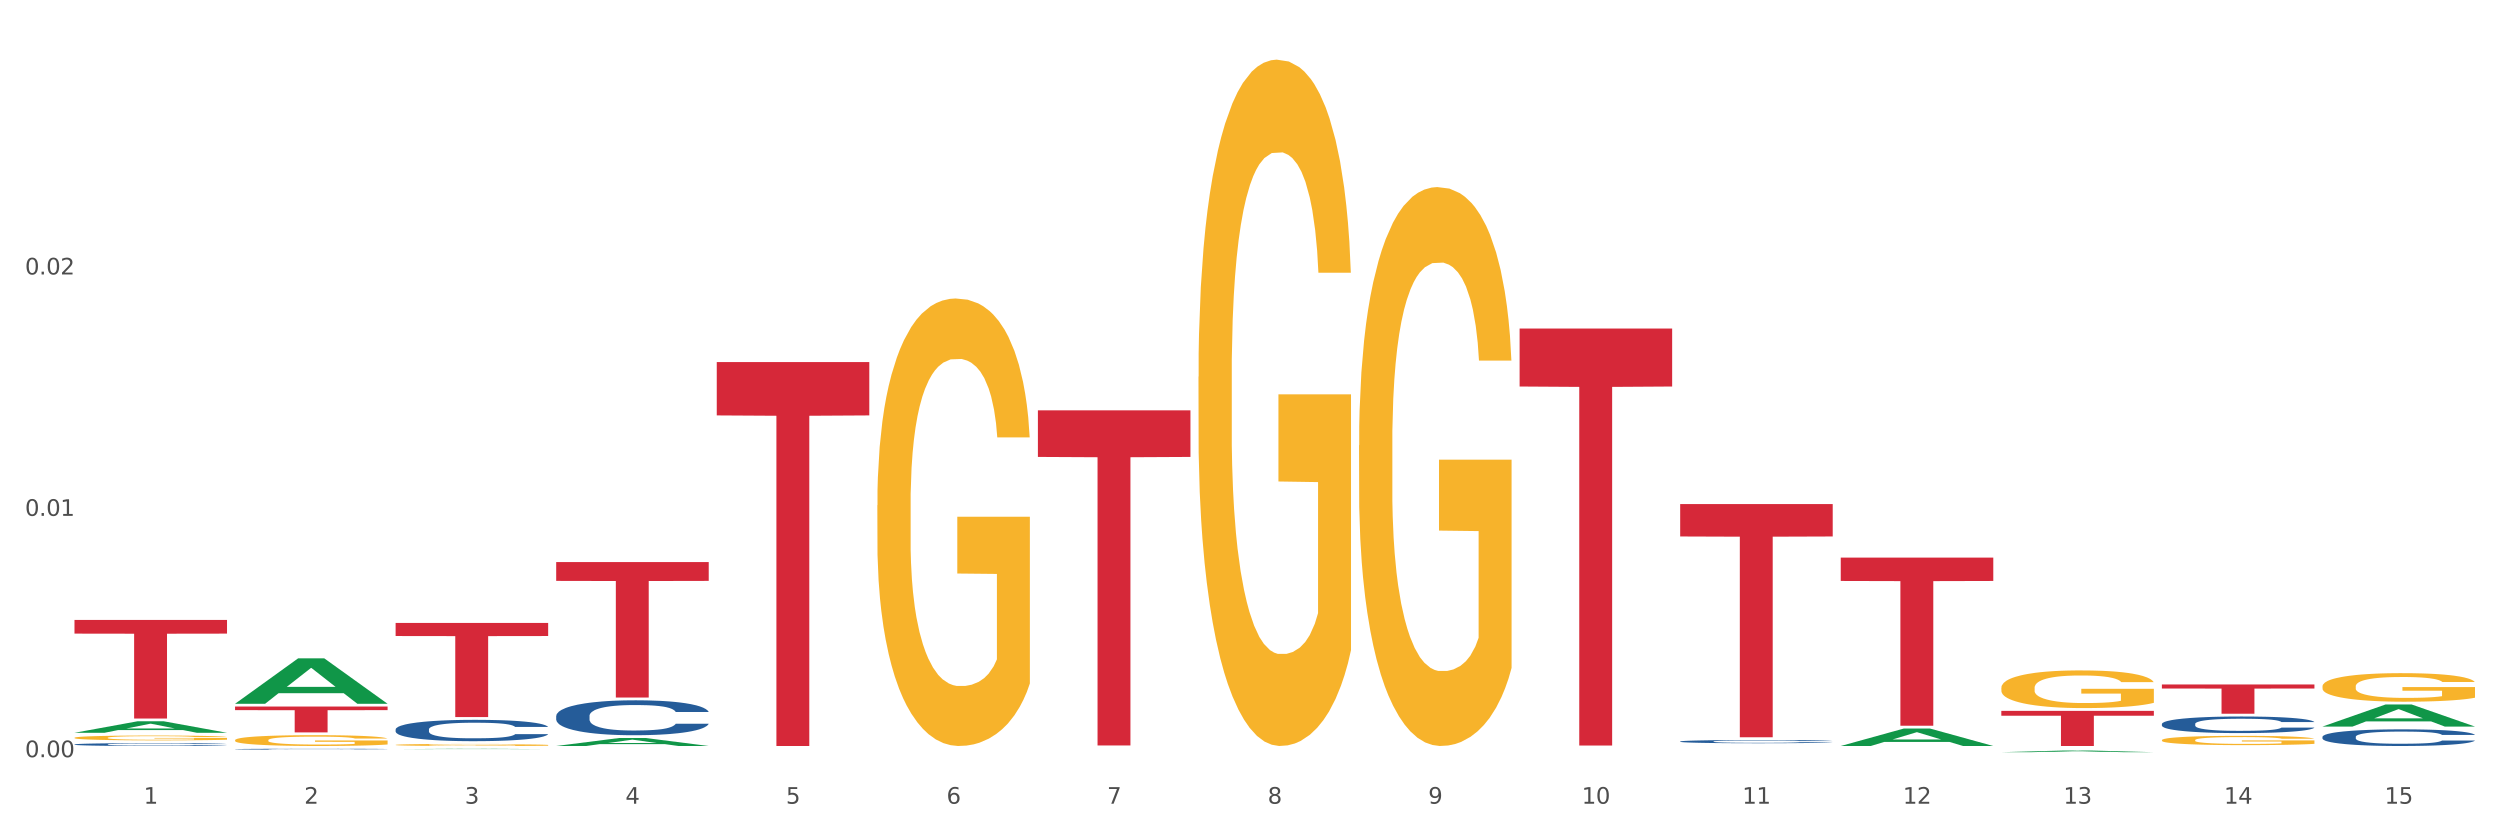 <?xml version="1.0" encoding="utf-8" standalone="no"?>
<!DOCTYPE svg PUBLIC "-//W3C//DTD SVG 1.1//EN"
  "http://www.w3.org/Graphics/SVG/1.1/DTD/svg11.dtd">
<svg xmlns:xlink="http://www.w3.org/1999/xlink" width="1080pt" height="360pt" viewBox="0 0 1080 360" xmlns="http://www.w3.org/2000/svg" version="1.1">
 <rect x="0" y="0" width="1080" height="360" fill="#333333" stroke="none"/>
 <defs>
  <style type="text/css">*{stroke-linejoin: round; stroke-linecap: butt}</style>
 </defs>
 <g id="figure_1">
  <g id="patch_1">
   <path d="M 0 360 
L 1080 360 
L 1080 0 
L 0 0 
z
" style="fill: #ffffff; stroke: #ffffff; stroke-linejoin: miter"/>
  </g>
  <g id="axes_1">
   <g id="matplotlib.axis_1">
    <g id="xtick_1">
     <g id="text_1">
      <!-- 1 -->
      <g style="fill: #4d4d4d" transform="translate(62.07 347.204) scale(0.096 -0.096)">
       <defs>
        <path id="DejaVuSans-31" d="M 794 531 
L 1825 531 
L 1825 4091 
L 703 3866 
L 703 4441 
L 1819 4666 
L 2450 4666 
L 2450 531 
L 3481 531 
L 3481 0 
L 794 0 
L 794 531 
z
" transform="scale(0.016)"/>
       </defs>
       <use xlink:href="#DejaVuSans-31"/>
      </g>
     </g>
    </g>
    <g id="xtick_2">
     <g id="text_2">
      <!-- 2 -->
      <g style="fill: #4d4d4d" transform="translate(131.436 347.204) scale(0.096 -0.096)">
       <defs>
        <path id="DejaVuSans-32" d="M 1228 531 
L 3431 531 
L 3431 0 
L 469 0 
L 469 531 
Q 828 903 1448 1529 
Q 2069 2156 2228 2338 
Q 2531 2678 2651 2914 
Q 2772 3150 2772 3378 
Q 2772 3750 2511 3984 
Q 2250 4219 1831 4219 
Q 1534 4219 1204 4116 
Q 875 4013 500 3803 
L 500 4441 
Q 881 4594 1212 4672 
Q 1544 4750 1819 4750 
Q 2544 4750 2975 4387 
Q 3406 4025 3406 3419 
Q 3406 3131 3298 2873 
Q 3191 2616 2906 2266 
Q 2828 2175 2409 1742 
Q 1991 1309 1228 531 
z
" transform="scale(0.016)"/>
       </defs>
       <use xlink:href="#DejaVuSans-32"/>
      </g>
     </g>
    </g>
    <g id="xtick_3">
     <g id="text_3">
      <!-- 3 -->
      <g style="fill: #4d4d4d" transform="translate(200.802 347.204) scale(0.096 -0.096)">
       <defs>
        <path id="DejaVuSans-33" d="M 2597 2516 
Q 3050 2419 3304 2112 
Q 3559 1806 3559 1356 
Q 3559 666 3084 287 
Q 2609 -91 1734 -91 
Q 1441 -91 1130 -33 
Q 819 25 488 141 
L 488 750 
Q 750 597 1062 519 
Q 1375 441 1716 441 
Q 2309 441 2620 675 
Q 2931 909 2931 1356 
Q 2931 1769 2642 2001 
Q 2353 2234 1838 2234 
L 1294 2234 
L 1294 2753 
L 1863 2753 
Q 2328 2753 2575 2939 
Q 2822 3125 2822 3475 
Q 2822 3834 2567 4026 
Q 2313 4219 1838 4219 
Q 1578 4219 1281 4162 
Q 984 4106 628 3988 
L 628 4550 
Q 988 4650 1302 4700 
Q 1616 4750 1894 4750 
Q 2613 4750 3031 4423 
Q 3450 4097 3450 3541 
Q 3450 3153 3228 2886 
Q 3006 2619 2597 2516 
z
" transform="scale(0.016)"/>
       </defs>
       <use xlink:href="#DejaVuSans-33"/>
      </g>
     </g>
    </g>
    <g id="xtick_4">
     <g id="text_4">
      <!-- 4 -->
      <g style="fill: #4d4d4d" transform="translate(270.169 347.204) scale(0.096 -0.096)">
       <defs>
        <path id="DejaVuSans-34" d="M 2419 4116 
L 825 1625 
L 2419 1625 
L 2419 4116 
z
M 2253 4666 
L 3047 4666 
L 3047 1625 
L 3713 1625 
L 3713 1100 
L 3047 1100 
L 3047 0 
L 2419 0 
L 2419 1100 
L 313 1100 
L 313 1709 
L 2253 4666 
z
" transform="scale(0.016)"/>
       </defs>
       <use xlink:href="#DejaVuSans-34"/>
      </g>
     </g>
    </g>
    <g id="xtick_5">
     <g id="text_5">
      <!-- 5 -->
      <g style="fill: #4d4d4d" transform="translate(339.535 347.204) scale(0.096 -0.096)">
       <defs>
        <path id="DejaVuSans-35" d="M 691 4666 
L 3169 4666 
L 3169 4134 
L 1269 4134 
L 1269 2991 
Q 1406 3038 1543 3061 
Q 1681 3084 1819 3084 
Q 2600 3084 3056 2656 
Q 3513 2228 3513 1497 
Q 3513 744 3044 326 
Q 2575 -91 1722 -91 
Q 1428 -91 1123 -41 
Q 819 9 494 109 
L 494 744 
Q 775 591 1075 516 
Q 1375 441 1709 441 
Q 2250 441 2565 725 
Q 2881 1009 2881 1497 
Q 2881 1984 2565 2268 
Q 2250 2553 1709 2553 
Q 1456 2553 1204 2497 
Q 953 2441 691 2322 
L 691 4666 
z
" transform="scale(0.016)"/>
       </defs>
       <use xlink:href="#DejaVuSans-35"/>
      </g>
     </g>
    </g>
    <g id="xtick_6">
     <g id="text_6">
      <!-- 6 -->
      <g style="fill: #4d4d4d" transform="translate(408.901 347.204) scale(0.096 -0.096)">
       <defs>
        <path id="DejaVuSans-36" d="M 2113 2584 
Q 1688 2584 1439 2293 
Q 1191 2003 1191 1497 
Q 1191 994 1439 701 
Q 1688 409 2113 409 
Q 2538 409 2786 701 
Q 3034 994 3034 1497 
Q 3034 2003 2786 2293 
Q 2538 2584 2113 2584 
z
M 3366 4563 
L 3366 3988 
Q 3128 4100 2886 4159 
Q 2644 4219 2406 4219 
Q 1781 4219 1451 3797 
Q 1122 3375 1075 2522 
Q 1259 2794 1537 2939 
Q 1816 3084 2150 3084 
Q 2853 3084 3261 2657 
Q 3669 2231 3669 1497 
Q 3669 778 3244 343 
Q 2819 -91 2113 -91 
Q 1303 -91 875 529 
Q 447 1150 447 2328 
Q 447 3434 972 4092 
Q 1497 4750 2381 4750 
Q 2619 4750 2861 4703 
Q 3103 4656 3366 4563 
z
" transform="scale(0.016)"/>
       </defs>
       <use xlink:href="#DejaVuSans-36"/>
      </g>
     </g>
    </g>
    <g id="xtick_7">
     <g id="text_7">
      <!-- 7 -->
      <g style="fill: #4d4d4d" transform="translate(478.267 347.204) scale(0.096 -0.096)">
       <defs>
        <path id="DejaVuSans-37" d="M 525 4666 
L 3525 4666 
L 3525 4397 
L 1831 0 
L 1172 0 
L 2766 4134 
L 525 4134 
L 525 4666 
z
" transform="scale(0.016)"/>
       </defs>
       <use xlink:href="#DejaVuSans-37"/>
      </g>
     </g>
    </g>
    <g id="xtick_8">
     <g id="text_8">
      <!-- 8 -->
      <g style="fill: #4d4d4d" transform="translate(547.634 347.204) scale(0.096 -0.096)">
       <defs>
        <path id="DejaVuSans-38" d="M 2034 2216 
Q 1584 2216 1326 1975 
Q 1069 1734 1069 1313 
Q 1069 891 1326 650 
Q 1584 409 2034 409 
Q 2484 409 2743 651 
Q 3003 894 3003 1313 
Q 3003 1734 2745 1975 
Q 2488 2216 2034 2216 
z
M 1403 2484 
Q 997 2584 770 2862 
Q 544 3141 544 3541 
Q 544 4100 942 4425 
Q 1341 4750 2034 4750 
Q 2731 4750 3128 4425 
Q 3525 4100 3525 3541 
Q 3525 3141 3298 2862 
Q 3072 2584 2669 2484 
Q 3125 2378 3379 2068 
Q 3634 1759 3634 1313 
Q 3634 634 3220 271 
Q 2806 -91 2034 -91 
Q 1263 -91 848 271 
Q 434 634 434 1313 
Q 434 1759 690 2068 
Q 947 2378 1403 2484 
z
M 1172 3481 
Q 1172 3119 1398 2916 
Q 1625 2713 2034 2713 
Q 2441 2713 2670 2916 
Q 2900 3119 2900 3481 
Q 2900 3844 2670 4047 
Q 2441 4250 2034 4250 
Q 1625 4250 1398 4047 
Q 1172 3844 1172 3481 
z
" transform="scale(0.016)"/>
       </defs>
       <use xlink:href="#DejaVuSans-38"/>
      </g>
     </g>
    </g>
    <g id="xtick_9">
     <g id="text_9">
      <!-- 9 -->
      <g style="fill: #4d4d4d" transform="translate(617 347.204) scale(0.096 -0.096)">
       <defs>
        <path id="DejaVuSans-39" d="M 703 97 
L 703 672 
Q 941 559 1184 500 
Q 1428 441 1663 441 
Q 2288 441 2617 861 
Q 2947 1281 2994 2138 
Q 2813 1869 2534 1725 
Q 2256 1581 1919 1581 
Q 1219 1581 811 2004 
Q 403 2428 403 3163 
Q 403 3881 828 4315 
Q 1253 4750 1959 4750 
Q 2769 4750 3195 4129 
Q 3622 3509 3622 2328 
Q 3622 1225 3098 567 
Q 2575 -91 1691 -91 
Q 1453 -91 1209 -44 
Q 966 3 703 97 
z
M 1959 2075 
Q 2384 2075 2632 2365 
Q 2881 2656 2881 3163 
Q 2881 3666 2632 3958 
Q 2384 4250 1959 4250 
Q 1534 4250 1286 3958 
Q 1038 3666 1038 3163 
Q 1038 2656 1286 2365 
Q 1534 2075 1959 2075 
z
" transform="scale(0.016)"/>
       </defs>
       <use xlink:href="#DejaVuSans-39"/>
      </g>
     </g>
    </g>
    <g id="xtick_10">
     <g id="text_10">
      <!-- 10 -->
      <g style="fill: #4d4d4d" transform="translate(683.312 347.204) scale(0.096 -0.096)">
       <defs>
        <path id="DejaVuSans-30" d="M 2034 4250 
Q 1547 4250 1301 3770 
Q 1056 3291 1056 2328 
Q 1056 1369 1301 889 
Q 1547 409 2034 409 
Q 2525 409 2770 889 
Q 3016 1369 3016 2328 
Q 3016 3291 2770 3770 
Q 2525 4250 2034 4250 
z
M 2034 4750 
Q 2819 4750 3233 4129 
Q 3647 3509 3647 2328 
Q 3647 1150 3233 529 
Q 2819 -91 2034 -91 
Q 1250 -91 836 529 
Q 422 1150 422 2328 
Q 422 3509 836 4129 
Q 1250 4750 2034 4750 
z
" transform="scale(0.016)"/>
       </defs>
       <use xlink:href="#DejaVuSans-31"/>
       <use xlink:href="#DejaVuSans-30" transform="translate(63.623 0)"/>
      </g>
     </g>
    </g>
    <g id="xtick_11">
     <g id="text_11">
      <!-- 11 -->
      <g style="fill: #4d4d4d" transform="translate(752.678 347.204) scale(0.096 -0.096)">
       <use xlink:href="#DejaVuSans-31"/>
       <use xlink:href="#DejaVuSans-31" transform="translate(63.623 0)"/>
      </g>
     </g>
    </g>
    <g id="xtick_12">
     <g id="text_12">
      <!-- 12 -->
      <g style="fill: #4d4d4d" transform="translate(822.044 347.204) scale(0.096 -0.096)">
       <use xlink:href="#DejaVuSans-31"/>
       <use xlink:href="#DejaVuSans-32" transform="translate(63.623 0)"/>
      </g>
     </g>
    </g>
    <g id="xtick_13">
     <g id="text_13">
      <!-- 13 -->
      <g style="fill: #4d4d4d" transform="translate(891.411 347.204) scale(0.096 -0.096)">
       <use xlink:href="#DejaVuSans-31"/>
       <use xlink:href="#DejaVuSans-33" transform="translate(63.623 0)"/>
      </g>
     </g>
    </g>
    <g id="xtick_14">
     <g id="text_14">
      <!-- 14 -->
      <g style="fill: #4d4d4d" transform="translate(960.777 347.204) scale(0.096 -0.096)">
       <use xlink:href="#DejaVuSans-31"/>
       <use xlink:href="#DejaVuSans-34" transform="translate(63.623 0)"/>
      </g>
     </g>
    </g>
    <g id="xtick_15">
     <g id="text_15">
      <!-- 15 -->
      <g style="fill: #4d4d4d" transform="translate(1030.143 347.204) scale(0.096 -0.096)">
       <use xlink:href="#DejaVuSans-31"/>
       <use xlink:href="#DejaVuSans-35" transform="translate(63.623 0)"/>
      </g>
     </g>
    </g>
    <g id="xtick_16"/>
    <g id="xtick_17"/>
    <g id="xtick_18"/>
    <g id="xtick_19"/>
    <g id="xtick_20"/>
    <g id="xtick_21"/>
    <g id="xtick_22"/>
    <g id="xtick_23"/>
    <g id="xtick_24"/>
    <g id="xtick_25"/>
    <g id="xtick_26"/>
    <g id="xtick_27"/>
    <g id="xtick_28"/>
    <g id="xtick_29"/>
   </g>
   <g id="matplotlib.axis_2">
    <g id="ytick_1">
     <g id="text_16">
      <!-- 0.00 -->
      <g style="fill: #4d4d4d" transform="translate(10.8 327.108) scale(0.096 -0.096)">
       <defs>
        <path id="DejaVuSans-2e" d="M 684 794 
L 1344 794 
L 1344 0 
L 684 0 
L 684 794 
z
" transform="scale(0.016)"/>
       </defs>
       <use xlink:href="#DejaVuSans-30"/>
       <use xlink:href="#DejaVuSans-2e" transform="translate(63.623 0)"/>
       <use xlink:href="#DejaVuSans-30" transform="translate(95.41 0)"/>
       <use xlink:href="#DejaVuSans-30" transform="translate(159.033 0)"/>
      </g>
     </g>
    </g>
    <g id="ytick_2">
     <g id="text_17">
      <!-- 0.01 -->
      <g style="fill: #4d4d4d" transform="translate(10.8 222.842) scale(0.096 -0.096)">
       <use xlink:href="#DejaVuSans-30"/>
       <use xlink:href="#DejaVuSans-2e" transform="translate(63.623 0)"/>
       <use xlink:href="#DejaVuSans-30" transform="translate(95.41 0)"/>
       <use xlink:href="#DejaVuSans-31" transform="translate(159.033 0)"/>
      </g>
     </g>
    </g>
    <g id="ytick_3">
     <g id="text_18">
      <!-- 0.02 -->
      <g style="fill: #4d4d4d" transform="translate(10.8 118.575) scale(0.096 -0.096)">
       <use xlink:href="#DejaVuSans-30"/>
       <use xlink:href="#DejaVuSans-2e" transform="translate(63.623 0)"/>
       <use xlink:href="#DejaVuSans-30" transform="translate(95.41 0)"/>
       <use xlink:href="#DejaVuSans-32" transform="translate(159.033 0)"/>
      </g>
     </g>
    </g>
    <g id="ytick_4"/>
    <g id="ytick_5"/>
    <g id="ytick_6"/>
   </g>
   <g id="PolyCollection_1">
    <path d="M 32.175 316.552 
L 32.243 316.548 
L 59.417 311.591 
L 70.695 311.587 
L 98.073 316.562 
L 85.029 316.562 
L 79.119 315.403 
L 51.061 315.403 
L 50.857 315.422 
L 45.151 316.562 
L 32.175 316.562 
L 32.175 316.552 
L 54.594 314.712 
L 75.586 314.707 
L 65.192 312.647 
L 65.056 312.638 
L 64.92 312.652 
L 54.526 314.707 
L 54.594 314.712 
L 32.175 316.552 
z
" clip-path="url(#p8dcee0b1ce)" style="fill: #109648"/>
    <path d="M 864.57 307.086 
L 930.468 307.086 
L 930.468 309.197 
L 904.546 309.211 
L 904.546 322.27 
L 890.335 322.27 
L 890.335 309.211 
L 864.57 309.197 
L 864.57 307.101 
L 864.57 307.086 
z
" clip-path="url(#p8dcee0b1ce)" style="fill: #d62839"/>
    <path d="M 795.203 240.879 
L 861.101 240.879 
L 861.101 250.974 
L 835.179 251.043 
L 835.179 313.527 
L 820.969 313.527 
L 820.969 251.043 
L 795.203 250.974 
L 795.203 240.947 
L 795.203 240.879 
z
" clip-path="url(#p8dcee0b1ce)" style="fill: #d62839"/>
    <path d="M 725.837 217.757 
L 791.735 217.757 
L 791.735 231.756 
L 765.813 231.85 
L 765.813 318.489 
L 751.603 318.489 
L 751.603 231.85 
L 725.837 231.756 
L 725.837 217.852 
L 725.837 217.757 
z
" clip-path="url(#p8dcee0b1ce)" style="fill: #d62839"/>
    <path d="M 656.471 141.939 
L 722.369 141.939 
L 722.369 166.973 
L 696.447 167.142 
L 696.447 322.082 
L 682.237 322.082 
L 682.237 167.142 
L 656.471 166.973 
L 656.471 142.108 
L 656.471 141.939 
z
" clip-path="url(#p8dcee0b1ce)" style="fill: #d62839"/>
    <path d="M 448.372 177.275 
L 514.27 177.275 
L 514.27 197.391 
L 488.348 197.527 
L 488.348 322.028 
L 474.138 322.028 
L 474.138 197.527 
L 448.372 197.391 
L 448.372 177.411 
L 448.372 177.275 
z
" clip-path="url(#p8dcee0b1ce)" style="fill: #d62839"/>
    <path d="M 309.64 156.408 
L 375.538 156.408 
L 375.538 179.457 
L 349.616 179.613 
L 349.616 322.27 
L 335.406 322.27 
L 335.406 179.613 
L 309.64 179.457 
L 309.64 156.563 
L 309.64 156.408 
z
" clip-path="url(#p8dcee0b1ce)" style="fill: #d62839"/>
    <path d="M 240.274 242.812 
L 306.172 242.812 
L 306.172 250.945 
L 280.25 251 
L 280.25 301.336 
L 266.039 301.336 
L 266.039 251 
L 240.274 250.945 
L 240.274 242.867 
L 240.274 242.812 
z
" clip-path="url(#p8dcee0b1ce)" style="fill: #d62839"/>
    <path d="M 32.175 321.591 
L 32.253 321.59 
L 32.253 321.558 
L 32.487 321.515 
L 33.343 321.436 
L 34.434 321.377 
L 36.303 321.307 
L 37.316 321.277 
L 38.64 321.245 
L 41.366 321.192 
L 44.482 321.147 
L 46.663 321.122 
L 48.299 321.106 
L 51.96 321.078 
L 54.063 321.065 
L 56.244 321.055 
L 58.114 321.049 
L 61.229 321.041 
L 63.722 321.037 
L 66.604 321.036 
L 69.019 321.037 
L 72.212 321.042 
L 76.886 321.055 
L 78.677 321.063 
L 81.092 321.077 
L 83.585 321.095 
L 85.61 321.113 
L 87.947 321.139 
L 90.361 321.173 
L 92.698 321.215 
L 94.334 321.255 
L 95.658 321.297 
L 96.827 321.347 
L 97.683 321.402 
L 98.073 321.449 
L 83.818 321.449 
L 83.429 321.407 
L 82.65 321.362 
L 81.871 321.331 
L 81.014 321.307 
L 79.69 321.278 
L 78.522 321.26 
L 76.574 321.239 
L 74.783 321.226 
L 73.303 321.218 
L 71.511 321.211 
L 67.694 321.204 
L 64.968 321.204 
L 63.255 321.206 
L 61.151 321.212 
L 59.36 321.22 
L 57.257 321.233 
L 55.621 321.248 
L 53.985 321.267 
L 53.05 321.281 
L 51.648 321.306 
L 50.714 321.326 
L 49.467 321.361 
L 48.766 321.386 
L 47.52 321.45 
L 46.975 321.497 
L 46.741 321.53 
L 46.585 321.566 
L 46.585 321.742 
L 47.053 321.821 
L 47.442 321.854 
L 48.065 321.893 
L 49.234 321.942 
L 50.947 321.991 
L 52.739 322.026 
L 54.219 322.047 
L 55.621 322.063 
L 57.023 322.075 
L 58.737 322.087 
L 60.139 322.093 
L 62.242 322.1 
L 64.734 322.104 
L 66.682 322.104 
L 70.654 322.098 
L 72.446 322.092 
L 74.16 322.084 
L 76.029 322.072 
L 77.509 322.058 
L 78.366 322.048 
L 79.768 322.027 
L 80.858 322.004 
L 81.793 321.978 
L 82.416 321.956 
L 83.117 321.922 
L 83.663 321.884 
L 83.818 321.863 
L 98.073 321.863 
L 97.761 321.904 
L 97.216 321.943 
L 96.126 321.996 
L 95.269 322.027 
L 93.945 322.064 
L 92.542 322.096 
L 90.595 322.131 
L 88.804 322.157 
L 86.934 322.179 
L 84.909 322.199 
L 81.248 322.228 
L 79.924 322.235 
L 77.12 322.249 
L 74.939 322.257 
L 71.745 322.265 
L 68.473 322.269 
L 65.046 322.27 
L 62.008 322.268 
L 58.659 322.261 
L 56.556 322.255 
L 54.219 322.244 
L 51.493 322.229 
L 48.922 322.209 
L 46.507 322.187 
L 44.248 322.161 
L 42.145 322.132 
L 39.419 322.083 
L 37.394 322.036 
L 35.914 321.992 
L 34.901 321.955 
L 33.889 321.907 
L 33.343 321.875 
L 32.487 321.796 
L 32.175 321.723 
L 32.175 321.591 
z
" clip-path="url(#p8dcee0b1ce)" style="fill: #255c99"/>
    <path d="M 101.541 323.637 
L 101.619 323.636 
L 101.619 323.626 
L 101.853 323.613 
L 102.71 323.588 
L 103.8 323.569 
L 105.67 323.547 
L 106.682 323.537 
L 108.006 323.527 
L 110.733 323.51 
L 113.848 323.496 
L 116.029 323.488 
L 117.665 323.483 
L 121.326 323.474 
L 123.429 323.47 
L 125.61 323.467 
L 127.48 323.465 
L 130.595 323.463 
L 133.088 323.462 
L 135.97 323.461 
L 138.385 323.462 
L 141.578 323.463 
L 146.252 323.467 
L 148.044 323.47 
L 150.458 323.474 
L 152.951 323.48 
L 154.976 323.485 
L 157.313 323.494 
L 159.728 323.504 
L 162.064 323.518 
L 163.7 323.53 
L 165.024 323.544 
L 166.193 323.56 
L 167.05 323.577 
L 167.439 323.592 
L 153.185 323.592 
L 152.795 323.578 
L 152.016 323.564 
L 151.237 323.555 
L 150.38 323.547 
L 149.056 323.538 
L 147.888 323.532 
L 145.941 323.525 
L 144.149 323.521 
L 142.669 323.519 
L 140.877 323.516 
L 137.061 323.514 
L 134.334 323.514 
L 132.621 323.515 
L 130.518 323.517 
L 128.726 323.519 
L 126.623 323.524 
L 124.987 323.528 
L 123.351 323.534 
L 122.417 323.539 
L 121.015 323.546 
L 120.08 323.553 
L 118.834 323.564 
L 118.133 323.572 
L 116.886 323.592 
L 116.341 323.607 
L 116.107 323.617 
L 115.952 323.629 
L 115.952 323.684 
L 116.419 323.709 
L 116.808 323.72 
L 117.431 323.732 
L 118.6 323.748 
L 120.314 323.763 
L 122.105 323.774 
L 123.585 323.781 
L 124.987 323.786 
L 126.389 323.79 
L 128.103 323.793 
L 129.505 323.795 
L 131.608 323.798 
L 134.101 323.799 
L 136.048 323.799 
L 140.021 323.797 
L 141.812 323.795 
L 143.526 323.793 
L 145.395 323.789 
L 146.875 323.784 
L 147.732 323.781 
L 149.134 323.774 
L 150.225 323.767 
L 151.159 323.759 
L 151.783 323.752 
L 152.484 323.741 
L 153.029 323.729 
L 153.185 323.723 
L 167.439 323.723 
L 167.128 323.736 
L 166.582 323.748 
L 165.492 323.765 
L 164.635 323.774 
L 163.311 323.786 
L 161.909 323.796 
L 159.961 323.807 
L 158.17 323.815 
L 156.3 323.823 
L 154.275 323.829 
L 150.614 323.838 
L 149.29 323.84 
L 146.486 323.845 
L 144.305 323.847 
L 141.111 323.85 
L 137.84 323.851 
L 134.412 323.851 
L 131.374 323.851 
L 128.025 323.849 
L 125.922 323.846 
L 123.585 323.843 
L 120.859 323.838 
L 118.288 323.832 
L 115.874 323.825 
L 113.615 323.817 
L 111.512 323.808 
L 108.785 323.792 
L 106.76 323.777 
L 105.28 323.763 
L 104.267 323.752 
L 103.255 323.737 
L 102.71 323.726 
L 101.853 323.701 
L 101.541 323.678 
L 101.541 323.637 
z
" clip-path="url(#p8dcee0b1ce)" style="fill: #255c99"/>
    <path d="M 170.907 315.11 
L 170.985 315.101 
L 170.985 314.865 
L 171.219 314.545 
L 172.076 313.955 
L 173.166 313.509 
L 175.036 312.986 
L 176.048 312.767 
L 177.373 312.523 
L 180.099 312.127 
L 183.215 311.79 
L 185.396 311.605 
L 187.031 311.487 
L 190.692 311.276 
L 192.796 311.183 
L 194.977 311.107 
L 196.846 311.057 
L 199.962 310.998 
L 202.454 310.973 
L 205.336 310.964 
L 207.751 310.973 
L 210.945 311.006 
L 215.618 311.107 
L 217.41 311.166 
L 219.825 311.267 
L 222.317 311.402 
L 224.342 311.537 
L 226.679 311.731 
L 229.094 311.984 
L 231.431 312.304 
L 233.066 312.599 
L 234.391 312.911 
L 235.559 313.29 
L 236.416 313.703 
L 236.805 314.048 
L 222.551 314.048 
L 222.161 313.736 
L 221.382 313.399 
L 220.604 313.172 
L 219.747 312.986 
L 218.422 312.776 
L 217.254 312.641 
L 215.307 312.481 
L 213.515 312.38 
L 212.035 312.321 
L 210.244 312.27 
L 206.427 312.22 
L 203.701 312.22 
L 201.987 312.236 
L 199.884 312.279 
L 198.092 312.338 
L 195.989 312.439 
L 194.353 312.548 
L 192.718 312.692 
L 191.783 312.793 
L 190.381 312.978 
L 189.446 313.13 
L 188.2 313.391 
L 187.499 313.576 
L 186.252 314.057 
L 185.707 314.41 
L 185.474 314.655 
L 185.318 314.924 
L 185.318 316.239 
L 185.785 316.829 
L 186.175 317.081 
L 186.798 317.368 
L 187.966 317.739 
L 189.68 318.101 
L 191.471 318.362 
L 192.951 318.522 
L 194.353 318.64 
L 195.755 318.733 
L 197.469 318.817 
L 198.871 318.868 
L 200.974 318.918 
L 203.467 318.944 
L 205.414 318.944 
L 209.387 318.902 
L 211.178 318.859 
L 212.892 318.8 
L 214.761 318.708 
L 216.241 318.607 
L 217.098 318.531 
L 218.5 318.371 
L 219.591 318.202 
L 220.526 318.008 
L 221.149 317.84 
L 221.85 317.587 
L 222.395 317.301 
L 222.551 317.149 
L 236.805 317.149 
L 236.494 317.452 
L 235.949 317.747 
L 234.858 318.143 
L 234.001 318.371 
L 232.677 318.649 
L 231.275 318.885 
L 229.328 319.146 
L 227.536 319.34 
L 225.667 319.508 
L 223.641 319.66 
L 219.98 319.871 
L 218.656 319.93 
L 215.852 320.031 
L 213.671 320.09 
L 210.477 320.149 
L 207.206 320.182 
L 203.779 320.191 
L 200.741 320.174 
L 197.391 320.123 
L 195.288 320.073 
L 192.951 319.997 
L 190.225 319.879 
L 187.655 319.736 
L 185.24 319.567 
L 182.981 319.373 
L 180.878 319.154 
L 178.152 318.792 
L 176.126 318.438 
L 174.646 318.109 
L 173.634 317.831 
L 172.621 317.478 
L 172.076 317.233 
L 171.219 316.643 
L 170.907 316.096 
L 170.907 315.11 
z
" clip-path="url(#p8dcee0b1ce)" style="fill: #255c99"/>
    <path d="M 240.274 309.307 
L 240.352 309.294 
L 240.352 308.908 
L 240.585 308.384 
L 241.442 307.419 
L 242.533 306.689 
L 244.402 305.834 
L 245.415 305.476 
L 246.739 305.076 
L 249.465 304.429 
L 252.581 303.877 
L 254.762 303.574 
L 256.398 303.381 
L 260.059 303.037 
L 262.162 302.885 
L 264.343 302.761 
L 266.212 302.678 
L 269.328 302.582 
L 271.821 302.541 
L 274.703 302.527 
L 277.117 302.541 
L 280.311 302.596 
L 284.985 302.761 
L 286.776 302.858 
L 289.191 303.023 
L 291.683 303.243 
L 293.709 303.464 
L 296.045 303.781 
L 298.46 304.194 
L 300.797 304.718 
L 302.433 305.2 
L 303.757 305.71 
L 304.925 306.331 
L 305.782 307.006 
L 306.172 307.571 
L 291.917 307.571 
L 291.528 307.061 
L 290.749 306.51 
L 289.97 306.138 
L 289.113 305.834 
L 287.789 305.49 
L 286.62 305.269 
L 284.673 305.007 
L 282.881 304.842 
L 281.401 304.746 
L 279.61 304.663 
L 275.793 304.58 
L 273.067 304.58 
L 271.353 304.608 
L 269.25 304.677 
L 267.458 304.773 
L 265.355 304.939 
L 263.72 305.118 
L 262.084 305.352 
L 261.149 305.517 
L 259.747 305.821 
L 258.812 306.069 
L 257.566 306.496 
L 256.865 306.799 
L 255.619 307.585 
L 255.073 308.163 
L 254.84 308.563 
L 254.684 309.004 
L 254.684 311.154 
L 255.151 312.119 
L 255.541 312.532 
L 256.164 313.001 
L 257.332 313.607 
L 259.046 314.2 
L 260.838 314.627 
L 262.318 314.889 
L 263.72 315.082 
L 265.122 315.233 
L 266.835 315.371 
L 268.237 315.454 
L 270.341 315.537 
L 272.833 315.578 
L 274.78 315.578 
L 278.753 315.509 
L 280.545 315.44 
L 282.258 315.344 
L 284.128 315.192 
L 285.608 315.027 
L 286.465 314.903 
L 287.867 314.641 
L 288.957 314.365 
L 289.892 314.048 
L 290.515 313.773 
L 291.216 313.359 
L 291.761 312.891 
L 291.917 312.642 
L 306.172 312.642 
L 305.86 313.139 
L 305.315 313.621 
L 304.224 314.269 
L 303.367 314.641 
L 302.043 315.096 
L 300.641 315.482 
L 298.694 315.909 
L 296.902 316.226 
L 295.033 316.501 
L 293.008 316.749 
L 289.347 317.094 
L 288.022 317.19 
L 285.218 317.356 
L 283.037 317.452 
L 279.844 317.549 
L 276.572 317.604 
L 273.145 317.618 
L 270.107 317.59 
L 266.757 317.507 
L 264.654 317.425 
L 262.318 317.301 
L 259.591 317.108 
L 257.021 316.873 
L 254.606 316.598 
L 252.347 316.281 
L 250.244 315.923 
L 247.518 315.33 
L 245.493 314.751 
L 244.013 314.214 
L 243 313.759 
L 241.987 313.18 
L 241.442 312.78 
L 240.585 311.816 
L 240.274 310.92 
L 240.274 309.307 
z
" clip-path="url(#p8dcee0b1ce)" style="fill: #255c99"/>
    <path d="M 933.936 295.695 
L 999.834 295.695 
L 999.834 297.452 
L 973.912 297.464 
L 973.912 308.336 
L 959.702 308.336 
L 959.702 297.464 
L 933.936 297.452 
L 933.936 295.707 
L 933.936 295.695 
z
" clip-path="url(#p8dcee0b1ce)" style="fill: #d62839"/>
    <path d="M 725.837 320.309 
L 725.915 320.307 
L 725.915 320.272 
L 726.149 320.223 
L 727.006 320.134 
L 728.096 320.066 
L 729.966 319.987 
L 730.978 319.954 
L 732.302 319.917 
L 735.029 319.857 
L 738.144 319.805 
L 740.325 319.777 
L 741.961 319.759 
L 745.622 319.728 
L 747.725 319.713 
L 749.906 319.702 
L 751.776 319.694 
L 754.891 319.685 
L 757.384 319.682 
L 760.266 319.68 
L 762.681 319.682 
L 765.874 319.687 
L 770.548 319.702 
L 772.34 319.711 
L 774.754 319.726 
L 777.247 319.747 
L 779.272 319.767 
L 781.609 319.796 
L 784.024 319.835 
L 786.36 319.883 
L 787.996 319.928 
L 789.32 319.975 
L 790.489 320.033 
L 791.346 320.095 
L 791.735 320.148 
L 777.481 320.148 
L 777.091 320.1 
L 776.312 320.049 
L 775.533 320.015 
L 774.676 319.987 
L 773.352 319.955 
L 772.184 319.934 
L 770.237 319.91 
L 768.445 319.895 
L 766.965 319.886 
L 765.173 319.878 
L 761.357 319.871 
L 758.63 319.871 
L 756.917 319.873 
L 754.814 319.88 
L 753.022 319.888 
L 750.919 319.904 
L 749.283 319.92 
L 747.647 319.942 
L 746.713 319.957 
L 745.311 319.986 
L 744.376 320.009 
L 743.13 320.048 
L 742.429 320.076 
L 741.182 320.149 
L 740.637 320.203 
L 740.403 320.24 
L 740.248 320.281 
L 740.248 320.48 
L 740.715 320.569 
L 741.104 320.607 
L 741.727 320.651 
L 742.896 320.707 
L 744.61 320.762 
L 746.401 320.802 
L 747.881 320.826 
L 749.283 320.844 
L 750.685 320.858 
L 752.399 320.871 
L 753.801 320.878 
L 755.904 320.886 
L 758.397 320.89 
L 760.344 320.89 
L 764.317 320.883 
L 766.108 320.877 
L 767.822 320.868 
L 769.691 320.854 
L 771.171 320.839 
L 772.028 320.827 
L 773.43 320.803 
L 774.521 320.777 
L 775.455 320.748 
L 776.079 320.722 
L 776.78 320.684 
L 777.325 320.641 
L 777.481 320.618 
L 791.735 320.618 
L 791.424 320.664 
L 790.878 320.708 
L 789.788 320.768 
L 788.931 320.803 
L 787.607 320.845 
L 786.205 320.881 
L 784.257 320.92 
L 782.466 320.95 
L 780.596 320.975 
L 778.571 320.998 
L 774.91 321.03 
L 773.586 321.039 
L 770.782 321.054 
L 768.601 321.063 
L 765.407 321.072 
L 762.136 321.077 
L 758.708 321.079 
L 755.67 321.076 
L 752.321 321.069 
L 750.218 321.061 
L 747.881 321.049 
L 745.155 321.032 
L 742.584 321.01 
L 740.17 320.984 
L 737.911 320.955 
L 735.808 320.922 
L 733.081 320.867 
L 731.056 320.813 
L 729.576 320.763 
L 728.563 320.721 
L 727.551 320.668 
L 727.006 320.63 
L 726.149 320.541 
L 725.837 320.458 
L 725.837 320.309 
z
" clip-path="url(#p8dcee0b1ce)" style="fill: #255c99"/>
    <path d="M 1003.302 318.307 
L 1003.38 318.301 
L 1003.38 318.117 
L 1003.614 317.867 
L 1004.47 317.407 
L 1005.561 317.058 
L 1007.43 316.651 
L 1008.443 316.48 
L 1009.767 316.289 
L 1012.494 315.981 
L 1015.609 315.718 
L 1017.79 315.573 
L 1019.426 315.481 
L 1023.087 315.317 
L 1025.19 315.244 
L 1027.371 315.185 
L 1029.241 315.146 
L 1032.356 315.1 
L 1034.849 315.08 
L 1037.731 315.074 
L 1040.146 315.08 
L 1043.339 315.106 
L 1048.013 315.185 
L 1049.805 315.231 
L 1052.219 315.31 
L 1054.712 315.415 
L 1056.737 315.52 
L 1059.074 315.672 
L 1061.489 315.869 
L 1063.825 316.119 
L 1065.461 316.349 
L 1066.785 316.592 
L 1067.954 316.888 
L 1068.811 317.21 
L 1069.2 317.479 
L 1054.945 317.479 
L 1054.556 317.236 
L 1053.777 316.973 
L 1052.998 316.796 
L 1052.141 316.651 
L 1050.817 316.487 
L 1049.649 316.381 
L 1047.701 316.257 
L 1045.91 316.178 
L 1044.43 316.132 
L 1042.638 316.092 
L 1038.822 316.053 
L 1036.095 316.053 
L 1034.382 316.066 
L 1032.278 316.099 
L 1030.487 316.145 
L 1028.384 316.224 
L 1026.748 316.309 
L 1025.112 316.421 
L 1024.178 316.5 
L 1022.775 316.644 
L 1021.841 316.763 
L 1020.594 316.966 
L 1019.893 317.111 
L 1018.647 317.486 
L 1018.102 317.762 
L 1017.868 317.952 
L 1017.712 318.163 
L 1017.712 319.188 
L 1018.18 319.648 
L 1018.569 319.845 
L 1019.192 320.069 
L 1020.361 320.358 
L 1022.074 320.64 
L 1023.866 320.844 
L 1025.346 320.969 
L 1026.748 321.061 
L 1028.15 321.133 
L 1029.864 321.199 
L 1031.266 321.238 
L 1033.369 321.278 
L 1035.862 321.298 
L 1037.809 321.298 
L 1041.781 321.265 
L 1043.573 321.232 
L 1045.287 321.186 
L 1047.156 321.114 
L 1048.636 321.035 
L 1049.493 320.976 
L 1050.895 320.851 
L 1051.986 320.719 
L 1052.92 320.568 
L 1053.543 320.437 
L 1054.244 320.239 
L 1054.79 320.016 
L 1054.945 319.898 
L 1069.2 319.898 
L 1068.888 320.134 
L 1068.343 320.364 
L 1067.253 320.673 
L 1066.396 320.851 
L 1065.072 321.068 
L 1063.67 321.252 
L 1061.722 321.455 
L 1059.931 321.607 
L 1058.061 321.738 
L 1056.036 321.856 
L 1052.375 322.021 
L 1051.051 322.067 
L 1048.247 322.145 
L 1046.066 322.191 
L 1042.872 322.238 
L 1039.6 322.264 
L 1036.173 322.27 
L 1033.135 322.257 
L 1029.786 322.218 
L 1027.683 322.178 
L 1025.346 322.119 
L 1022.62 322.027 
L 1020.049 321.915 
L 1017.634 321.784 
L 1015.376 321.633 
L 1013.272 321.462 
L 1010.546 321.179 
L 1008.521 320.903 
L 1007.041 320.647 
L 1006.028 320.43 
L 1005.016 320.154 
L 1004.47 319.963 
L 1003.614 319.503 
L 1003.302 319.076 
L 1003.302 318.307 
z
" clip-path="url(#p8dcee0b1ce)" style="fill: #255c99"/>
    <path d="M 170.907 269.112 
L 236.805 269.112 
L 236.805 274.762 
L 210.883 274.801 
L 210.883 309.773 
L 196.673 309.773 
L 196.673 274.801 
L 170.907 274.762 
L 170.907 269.15 
L 170.907 269.112 
z
" clip-path="url(#p8dcee0b1ce)" style="fill: #d62839"/>
    <path d="M 101.541 305.236 
L 167.439 305.236 
L 167.439 306.788 
L 141.517 306.799 
L 141.517 316.407 
L 127.307 316.407 
L 127.307 306.799 
L 101.541 306.788 
L 101.541 305.246 
L 101.541 305.236 
z
" clip-path="url(#p8dcee0b1ce)" style="fill: #d62839"/>
    <path d="M 32.175 267.805 
L 98.073 267.805 
L 98.073 273.724 
L 72.151 273.764 
L 72.151 310.396 
L 57.941 310.396 
L 57.941 273.764 
L 32.175 273.724 
L 32.175 267.845 
L 32.175 267.805 
z
" clip-path="url(#p8dcee0b1ce)" style="fill: #d62839"/>
    <path d="M 1003.302 296.504 
L 1003.38 296.493 
L 1003.38 296.087 
L 1003.535 295.738 
L 1004.314 294.893 
L 1005.481 294.194 
L 1006.336 293.823 
L 1007.192 293.518 
L 1008.204 293.214 
L 1009.448 292.899 
L 1011.705 292.437 
L 1013.105 292.2 
L 1014.817 291.953 
L 1017.929 291.592 
L 1020.185 291.389 
L 1022.519 291.22 
L 1026.331 291.018 
L 1028.821 290.927 
L 1031.466 290.86 
L 1034.656 290.815 
L 1037.068 290.803 
L 1042.358 290.837 
L 1046.871 290.939 
L 1049.049 291.018 
L 1051.85 291.153 
L 1053.328 291.243 
L 1055.74 291.423 
L 1058.23 291.66 
L 1059.942 291.862 
L 1062.509 292.245 
L 1064.454 292.628 
L 1066.244 293.102 
L 1067.177 293.428 
L 1067.877 293.733 
L 1068.5 294.082 
L 1069.122 294.634 
L 1055.118 294.634 
L 1054.573 294.239 
L 1053.717 293.868 
L 1052.473 293.507 
L 1051.383 293.282 
L 1049.516 293 
L 1047.805 292.82 
L 1046.015 292.685 
L 1043.837 292.572 
L 1042.125 292.516 
L 1039.713 292.471 
L 1034.967 292.482 
L 1031.777 292.572 
L 1029.599 292.685 
L 1028.199 292.786 
L 1026.954 292.899 
L 1025.553 293.057 
L 1023.919 293.293 
L 1022.752 293.507 
L 1021.585 293.778 
L 1020.652 294.048 
L 1019.796 294.363 
L 1019.096 294.701 
L 1018.551 295.051 
L 1018.084 295.479 
L 1017.695 296.188 
L 1017.695 297.732 
L 1017.851 298.081 
L 1018.24 298.543 
L 1018.707 298.892 
L 1019.485 299.309 
L 1020.185 299.591 
L 1021.508 299.996 
L 1022.986 300.334 
L 1024.153 300.548 
L 1025.32 300.728 
L 1027.343 300.976 
L 1029.599 301.179 
L 1031.544 301.303 
L 1034.189 301.416 
L 1035.979 301.461 
L 1037.535 301.483 
L 1041.347 301.483 
L 1044.07 301.449 
L 1047.104 301.371 
L 1049.438 301.269 
L 1051.383 301.145 
L 1053.562 300.942 
L 1054.962 300.751 
L 1054.962 298.396 
L 1037.846 298.385 
L 1037.846 296.819 
L 1069.2 296.819 
L 1069.2 301.416 
L 1067.877 301.652 
L 1066.399 301.866 
L 1064.843 302.058 
L 1062.509 302.294 
L 1059.708 302.52 
L 1057.219 302.677 
L 1054.573 302.813 
L 1051.461 302.937 
L 1047.416 303.049 
L 1044.926 303.094 
L 1041.814 303.128 
L 1038.157 303.139 
L 1034.967 303.117 
L 1031.855 303.06 
L 1028.588 302.959 
L 1025.398 302.813 
L 1022.986 302.666 
L 1020.574 302.486 
L 1018.007 302.249 
L 1015.984 302.024 
L 1014.428 301.821 
L 1012.716 301.562 
L 1010.849 301.224 
L 1009.448 300.92 
L 1008.204 300.605 
L 1006.881 300.199 
L 1005.947 299.85 
L 1005.014 299.41 
L 1004.469 299.084 
L 1003.847 298.577 
L 1003.38 297.867 
L 1003.302 296.504 
z
" clip-path="url(#p8dcee0b1ce)" style="fill: #f7b32b"/>
    <path d="M 933.936 319.74 
L 934.014 319.737 
L 934.014 319.605 
L 934.169 319.491 
L 934.947 319.216 
L 936.114 318.988 
L 936.97 318.867 
L 937.826 318.768 
L 938.837 318.669 
L 940.082 318.566 
L 942.338 318.415 
L 943.739 318.338 
L 945.45 318.258 
L 948.563 318.14 
L 950.819 318.074 
L 953.153 318.019 
L 956.965 317.953 
L 959.455 317.924 
L 962.1 317.902 
L 965.29 317.887 
L 967.702 317.883 
L 972.992 317.894 
L 977.505 317.927 
L 979.683 317.953 
L 982.484 317.997 
L 983.962 318.026 
L 986.374 318.085 
L 988.864 318.162 
L 990.575 318.228 
L 993.143 318.353 
L 995.088 318.478 
L 996.877 318.632 
L 997.811 318.738 
L 998.511 318.838 
L 999.134 318.951 
L 999.756 319.131 
L 985.752 319.131 
L 985.207 319.003 
L 984.351 318.882 
L 983.106 318.764 
L 982.017 318.691 
L 980.15 318.599 
L 978.438 318.54 
L 976.649 318.496 
L 974.47 318.46 
L 972.759 318.441 
L 970.347 318.426 
L 965.601 318.43 
L 962.411 318.46 
L 960.233 318.496 
L 958.832 318.529 
L 957.588 318.566 
L 956.187 318.617 
L 954.553 318.694 
L 953.386 318.764 
L 952.219 318.852 
L 951.286 318.94 
L 950.43 319.043 
L 949.73 319.153 
L 949.185 319.267 
L 948.718 319.406 
L 948.329 319.638 
L 948.329 320.14 
L 948.485 320.254 
L 948.874 320.405 
L 949.341 320.519 
L 950.119 320.654 
L 950.819 320.746 
L 952.141 320.878 
L 953.62 320.988 
L 954.787 321.058 
L 955.954 321.117 
L 957.977 321.198 
L 960.233 321.264 
L 962.178 321.304 
L 964.823 321.341 
L 966.613 321.355 
L 968.169 321.363 
L 971.981 321.363 
L 974.704 321.352 
L 977.738 321.326 
L 980.072 321.293 
L 982.017 321.253 
L 984.196 321.187 
L 985.596 321.124 
L 985.596 320.357 
L 968.48 320.353 
L 968.48 319.843 
L 999.834 319.843 
L 999.834 321.341 
L 998.511 321.418 
L 997.033 321.487 
L 995.477 321.55 
L 993.143 321.627 
L 990.342 321.7 
L 987.852 321.752 
L 985.207 321.796 
L 982.095 321.836 
L 978.049 321.873 
L 975.56 321.888 
L 972.448 321.899 
L 968.791 321.902 
L 965.601 321.895 
L 962.489 321.877 
L 959.221 321.843 
L 956.032 321.796 
L 953.62 321.748 
L 951.208 321.689 
L 948.64 321.612 
L 946.618 321.539 
L 945.061 321.473 
L 943.35 321.388 
L 941.483 321.278 
L 940.082 321.179 
L 938.837 321.076 
L 937.515 320.944 
L 936.581 320.83 
L 935.648 320.687 
L 935.103 320.581 
L 934.48 320.416 
L 934.014 320.185 
L 933.936 319.74 
z
" clip-path="url(#p8dcee0b1ce)" style="fill: #f7b32b"/>
    <path d="M 864.57 297.139 
L 864.647 297.124 
L 864.647 296.589 
L 864.803 296.128 
L 865.581 295.013 
L 866.748 294.091 
L 867.604 293.601 
L 868.46 293.199 
L 869.471 292.798 
L 870.716 292.382 
L 872.972 291.772 
L 874.373 291.46 
L 876.084 291.133 
L 879.196 290.657 
L 881.453 290.389 
L 883.787 290.166 
L 887.599 289.899 
L 890.089 289.78 
L 892.734 289.691 
L 895.924 289.631 
L 898.336 289.616 
L 903.626 289.661 
L 908.139 289.795 
L 910.317 289.899 
L 913.118 290.077 
L 914.596 290.196 
L 917.008 290.434 
L 919.498 290.746 
L 921.209 291.014 
L 923.777 291.519 
L 925.722 292.025 
L 927.511 292.649 
L 928.445 293.08 
L 929.145 293.482 
L 929.767 293.943 
L 930.39 294.671 
L 916.385 294.671 
L 915.841 294.151 
L 914.985 293.66 
L 913.74 293.184 
L 912.651 292.887 
L 910.784 292.515 
L 909.072 292.278 
L 907.283 292.099 
L 905.104 291.951 
L 903.393 291.876 
L 900.981 291.817 
L 896.235 291.832 
L 893.045 291.951 
L 890.867 292.099 
L 889.466 292.233 
L 888.221 292.382 
L 886.821 292.59 
L 885.187 292.902 
L 884.02 293.184 
L 882.853 293.541 
L 881.919 293.898 
L 881.064 294.314 
L 880.363 294.76 
L 879.819 295.221 
L 879.352 295.786 
L 878.963 296.723 
L 878.963 298.76 
L 879.119 299.22 
L 879.508 299.83 
L 879.974 300.291 
L 880.752 300.841 
L 881.453 301.213 
L 882.775 301.748 
L 884.253 302.194 
L 885.42 302.476 
L 886.587 302.714 
L 888.61 303.041 
L 890.867 303.309 
L 892.812 303.472 
L 895.457 303.621 
L 897.246 303.681 
L 898.802 303.71 
L 902.615 303.71 
L 905.338 303.666 
L 908.372 303.562 
L 910.706 303.428 
L 912.651 303.264 
L 914.829 302.997 
L 916.23 302.744 
L 916.23 299.637 
L 899.114 299.622 
L 899.114 297.555 
L 930.468 297.555 
L 930.468 303.621 
L 929.145 303.933 
L 927.667 304.216 
L 926.111 304.468 
L 923.777 304.781 
L 920.976 305.078 
L 918.486 305.286 
L 915.841 305.465 
L 912.729 305.628 
L 908.683 305.777 
L 906.193 305.836 
L 903.081 305.881 
L 899.425 305.896 
L 896.235 305.866 
L 893.123 305.792 
L 889.855 305.658 
L 886.665 305.465 
L 884.253 305.271 
L 881.842 305.033 
L 879.274 304.721 
L 877.251 304.424 
L 875.695 304.156 
L 873.984 303.814 
L 872.116 303.368 
L 870.716 302.967 
L 869.471 302.551 
L 868.149 302.015 
L 867.215 301.555 
L 866.281 300.975 
L 865.737 300.544 
L 865.114 299.875 
L 864.647 298.938 
L 864.57 297.139 
z
" clip-path="url(#p8dcee0b1ce)" style="fill: #f7b32b"/>
    <path d="M 587.105 192.39 
L 587.183 192.169 
L 587.183 184.231 
L 587.338 177.395 
L 588.116 160.857 
L 589.283 147.185 
L 590.139 139.908 
L 590.995 133.954 
L 592.006 128.001 
L 593.251 121.826 
L 595.507 112.785 
L 596.908 108.155 
L 598.619 103.304 
L 601.731 96.247 
L 603.988 92.278 
L 606.322 88.97 
L 610.134 85.001 
L 612.624 83.237 
L 615.269 81.914 
L 618.459 81.032 
L 620.871 80.811 
L 626.161 81.473 
L 630.674 83.458 
L 632.852 85.001 
L 635.653 87.647 
L 637.131 89.411 
L 639.543 92.94 
L 642.033 97.57 
L 643.744 101.539 
L 646.312 109.037 
L 648.257 116.534 
L 650.046 125.796 
L 650.98 132.19 
L 651.68 138.144 
L 652.302 144.98 
L 652.925 155.785 
L 638.921 155.785 
L 638.376 148.067 
L 637.52 140.79 
L 636.275 133.734 
L 635.186 129.324 
L 633.319 123.811 
L 631.607 120.283 
L 629.818 117.637 
L 627.639 115.432 
L 625.928 114.329 
L 623.516 113.447 
L 618.77 113.668 
L 615.58 115.432 
L 613.402 117.637 
L 612.001 119.621 
L 610.756 121.826 
L 609.356 124.914 
L 607.722 129.544 
L 606.555 133.734 
L 605.388 139.026 
L 604.455 144.318 
L 603.599 150.493 
L 602.898 157.108 
L 602.354 163.944 
L 601.887 172.323 
L 601.498 186.215 
L 601.498 216.425 
L 601.654 223.261 
L 602.043 232.302 
L 602.509 239.138 
L 603.287 247.297 
L 603.988 252.81 
L 605.31 260.748 
L 606.789 267.363 
L 607.956 271.553 
L 609.123 275.081 
L 611.145 279.932 
L 613.402 283.902 
L 615.347 286.327 
L 617.992 288.532 
L 619.781 289.414 
L 621.337 289.855 
L 625.15 289.855 
L 627.873 289.194 
L 630.907 287.65 
L 633.241 285.666 
L 635.186 283.24 
L 637.365 279.271 
L 638.765 275.522 
L 638.765 229.435 
L 621.649 229.215 
L 621.649 198.564 
L 653.003 198.564 
L 653.003 288.532 
L 651.68 293.163 
L 650.202 297.353 
L 648.646 301.101 
L 646.312 305.732 
L 643.511 310.142 
L 641.021 313.229 
L 638.376 315.876 
L 635.264 318.301 
L 631.218 320.506 
L 628.729 321.388 
L 625.617 322.05 
L 621.96 322.27 
L 618.77 321.829 
L 615.658 320.727 
L 612.39 318.742 
L 609.2 315.876 
L 606.789 313.009 
L 604.377 309.481 
L 601.809 304.85 
L 599.786 300.44 
L 598.23 296.471 
L 596.519 291.399 
L 594.652 284.784 
L 593.251 278.83 
L 592.006 272.656 
L 590.684 264.717 
L 589.75 257.881 
L 588.816 249.281 
L 588.272 242.887 
L 587.649 232.964 
L 587.183 219.072 
L 587.105 192.39 
z
" clip-path="url(#p8dcee0b1ce)" style="fill: #f7b32b"/>
    <path d="M 517.739 162.777 
L 517.816 162.507 
L 517.816 152.758 
L 517.972 144.364 
L 518.75 124.055 
L 519.917 107.266 
L 520.773 98.33 
L 521.629 91.019 
L 522.64 83.708 
L 523.885 76.126 
L 526.141 65.023 
L 527.542 59.337 
L 529.253 53.38 
L 532.365 44.715 
L 534.621 39.84 
L 536.956 35.779 
L 540.768 30.904 
L 543.257 28.738 
L 545.903 27.113 
L 549.093 26.03 
L 551.504 25.759 
L 556.795 26.572 
L 561.307 29.009 
L 563.486 30.904 
L 566.287 34.154 
L 567.765 36.32 
L 570.177 40.653 
L 572.666 46.339 
L 574.378 51.213 
L 576.946 60.42 
L 578.891 69.627 
L 580.68 81 
L 581.614 88.853 
L 582.314 96.164 
L 582.936 104.558 
L 583.559 117.827 
L 569.554 117.827 
L 569.01 108.349 
L 568.154 99.413 
L 566.909 90.748 
L 565.82 85.332 
L 563.953 78.563 
L 562.241 74.23 
L 560.452 70.981 
L 558.273 68.273 
L 556.562 66.919 
L 554.15 65.836 
L 549.404 66.107 
L 546.214 68.273 
L 544.035 70.981 
L 542.635 73.418 
L 541.39 76.126 
L 539.99 79.917 
L 538.356 85.603 
L 537.189 90.748 
L 536.022 97.247 
L 535.088 103.746 
L 534.232 111.328 
L 533.532 119.452 
L 532.988 127.846 
L 532.521 138.136 
L 532.132 155.195 
L 532.132 192.293 
L 532.287 200.687 
L 532.676 211.79 
L 533.143 220.184 
L 533.921 230.203 
L 534.621 236.973 
L 535.944 246.721 
L 537.422 254.845 
L 538.589 259.99 
L 539.756 264.322 
L 541.779 270.279 
L 544.035 275.154 
L 545.981 278.132 
L 548.626 280.84 
L 550.415 281.923 
L 551.971 282.465 
L 555.784 282.465 
L 558.507 281.652 
L 561.541 279.757 
L 563.875 277.32 
L 565.82 274.341 
L 567.998 269.467 
L 569.399 264.864 
L 569.399 208.269 
L 552.282 207.999 
L 552.282 170.359 
L 583.636 170.359 
L 583.636 280.84 
L 582.314 286.527 
L 580.836 291.672 
L 579.28 296.275 
L 576.946 301.961 
L 574.145 307.377 
L 571.655 311.168 
L 569.01 314.418 
L 565.898 317.396 
L 561.852 320.104 
L 559.362 321.187 
L 556.25 322 
L 552.594 322.27 
L 549.404 321.729 
L 546.292 320.375 
L 543.024 317.938 
L 539.834 314.418 
L 537.422 310.897 
L 535.01 306.565 
L 532.443 300.878 
L 530.42 295.463 
L 528.864 290.588 
L 527.153 284.36 
L 525.285 276.237 
L 523.885 268.925 
L 522.64 261.343 
L 521.317 251.595 
L 520.384 243.201 
L 519.45 232.64 
L 518.906 224.787 
L 518.283 212.602 
L 517.816 195.542 
L 517.739 162.777 
z
" clip-path="url(#p8dcee0b1ce)" style="fill: #f7b32b"/>
    <path d="M 379.006 218.277 
L 379.084 218.101 
L 379.084 211.745 
L 379.24 206.271 
L 380.018 193.029 
L 381.185 182.083 
L 382.04 176.256 
L 382.896 171.489 
L 383.908 166.722 
L 385.152 161.779 
L 387.409 154.54 
L 388.809 150.832 
L 390.521 146.948 
L 393.633 141.298 
L 395.889 138.12 
L 398.223 135.471 
L 402.035 132.293 
L 404.525 130.881 
L 407.17 129.821 
L 410.36 129.115 
L 412.772 128.939 
L 418.062 129.468 
L 422.575 131.057 
L 424.753 132.293 
L 427.554 134.412 
L 429.032 135.824 
L 431.444 138.649 
L 433.934 142.357 
L 435.646 145.535 
L 438.213 151.538 
L 440.158 157.541 
L 441.948 164.957 
L 442.881 170.077 
L 443.581 174.844 
L 444.204 180.317 
L 444.826 188.969 
L 430.822 188.969 
L 430.277 182.789 
L 429.422 176.963 
L 428.177 171.313 
L 427.087 167.782 
L 425.22 163.368 
L 423.509 160.543 
L 421.719 158.424 
L 419.541 156.658 
L 417.829 155.776 
L 415.417 155.069 
L 410.671 155.246 
L 407.481 156.658 
L 405.303 158.424 
L 403.903 160.013 
L 402.658 161.779 
L 401.257 164.25 
L 399.624 167.958 
L 398.456 171.313 
L 397.289 175.55 
L 396.356 179.788 
L 395.5 184.731 
L 394.8 190.028 
L 394.255 195.501 
L 393.788 202.21 
L 393.399 213.334 
L 393.399 237.522 
L 393.555 242.996 
L 393.944 250.234 
L 394.411 255.708 
L 395.189 262.24 
L 395.889 266.654 
L 397.212 273.01 
L 398.69 278.307 
L 399.857 281.662 
L 401.024 284.487 
L 403.047 288.371 
L 405.303 291.549 
L 407.248 293.491 
L 409.893 295.257 
L 411.683 295.963 
L 413.239 296.316 
L 417.051 296.316 
L 419.774 295.787 
L 422.808 294.551 
L 425.142 292.962 
L 427.087 291.019 
L 429.266 287.841 
L 430.666 284.84 
L 430.666 247.939 
L 413.55 247.763 
L 413.55 223.221 
L 444.904 223.221 
L 444.904 295.257 
L 443.581 298.965 
L 442.103 302.319 
L 440.547 305.321 
L 438.213 309.028 
L 435.412 312.56 
L 432.923 315.031 
L 430.277 317.15 
L 427.165 319.092 
L 423.12 320.858 
L 420.63 321.564 
L 417.518 322.094 
L 413.861 322.27 
L 410.671 321.917 
L 407.559 321.034 
L 404.292 319.445 
L 401.102 317.15 
L 398.69 314.855 
L 396.278 312.03 
L 393.711 308.322 
L 391.688 304.791 
L 390.132 301.613 
L 388.42 297.552 
L 386.553 292.255 
L 385.152 287.488 
L 383.908 282.545 
L 382.585 276.189 
L 381.651 270.715 
L 380.718 263.829 
L 380.173 258.709 
L 379.551 250.764 
L 379.084 239.641 
L 379.006 218.277 
z
" clip-path="url(#p8dcee0b1ce)" style="fill: #f7b32b"/>
    <path d="M 170.907 321.792 
L 170.985 321.791 
L 170.985 321.762 
L 171.141 321.737 
L 171.919 321.676 
L 173.086 321.626 
L 173.942 321.599 
L 174.798 321.577 
L 175.809 321.555 
L 177.054 321.532 
L 179.31 321.499 
L 180.71 321.482 
L 182.422 321.464 
L 185.534 321.438 
L 187.79 321.424 
L 190.124 321.412 
L 193.937 321.397 
L 196.426 321.39 
L 199.072 321.386 
L 202.261 321.382 
L 204.673 321.382 
L 209.964 321.384 
L 214.476 321.391 
L 216.655 321.397 
L 219.456 321.407 
L 220.934 321.413 
L 223.346 321.426 
L 225.835 321.443 
L 227.547 321.458 
L 230.114 321.485 
L 232.059 321.513 
L 233.849 321.547 
L 234.783 321.571 
L 235.483 321.593 
L 236.105 321.618 
L 236.728 321.658 
L 222.723 321.658 
L 222.179 321.629 
L 221.323 321.602 
L 220.078 321.576 
L 218.989 321.56 
L 217.122 321.54 
L 215.41 321.527 
L 213.62 321.517 
L 211.442 321.509 
L 209.73 321.505 
L 207.319 321.502 
L 202.573 321.502 
L 199.383 321.509 
L 197.204 321.517 
L 195.804 321.524 
L 194.559 321.532 
L 193.159 321.544 
L 191.525 321.561 
L 190.358 321.576 
L 189.191 321.596 
L 188.257 321.615 
L 187.401 321.638 
L 186.701 321.662 
L 186.157 321.688 
L 185.69 321.718 
L 185.301 321.77 
L 185.301 321.881 
L 185.456 321.906 
L 185.845 321.939 
L 186.312 321.964 
L 187.09 321.994 
L 187.79 322.015 
L 189.113 322.044 
L 190.591 322.068 
L 191.758 322.084 
L 192.925 322.097 
L 194.948 322.115 
L 197.204 322.129 
L 199.149 322.138 
L 201.795 322.146 
L 203.584 322.149 
L 205.14 322.151 
L 208.952 322.151 
L 211.675 322.149 
L 214.71 322.143 
L 217.044 322.136 
L 218.989 322.127 
L 221.167 322.112 
L 222.568 322.098 
L 222.568 321.929 
L 205.451 321.928 
L 205.451 321.815 
L 236.805 321.815 
L 236.805 322.146 
L 235.483 322.163 
L 234.004 322.179 
L 232.448 322.192 
L 230.114 322.209 
L 227.314 322.226 
L 224.824 322.237 
L 222.179 322.247 
L 219.067 322.256 
L 215.021 322.264 
L 212.531 322.267 
L 209.419 322.27 
L 205.763 322.27 
L 202.573 322.269 
L 199.461 322.265 
L 196.193 322.257 
L 193.003 322.247 
L 190.591 322.236 
L 188.179 322.223 
L 185.612 322.206 
L 183.589 322.19 
L 182.033 322.175 
L 180.321 322.157 
L 178.454 322.132 
L 177.054 322.11 
L 175.809 322.088 
L 174.486 322.059 
L 173.553 322.033 
L 172.619 322.002 
L 172.074 321.978 
L 171.452 321.942 
L 170.985 321.89 
L 170.907 321.792 
z
" clip-path="url(#p8dcee0b1ce)" style="fill: #f7b32b"/>
    <path d="M 933.936 312.746 
L 934.014 312.74 
L 934.014 312.557 
L 934.247 312.308 
L 935.104 311.85 
L 936.195 311.503 
L 938.064 311.097 
L 939.077 310.927 
L 940.401 310.737 
L 943.127 310.43 
L 946.243 310.168 
L 948.424 310.024 
L 950.06 309.932 
L 953.721 309.769 
L 955.824 309.697 
L 958.005 309.638 
L 959.874 309.599 
L 962.99 309.553 
L 965.483 309.533 
L 968.365 309.527 
L 970.779 309.533 
L 973.973 309.559 
L 978.647 309.638 
L 980.438 309.684 
L 982.853 309.762 
L 985.346 309.867 
L 987.371 309.972 
L 989.708 310.122 
L 992.122 310.319 
L 994.459 310.567 
L 996.095 310.796 
L 997.419 311.038 
L 998.587 311.333 
L 999.444 311.654 
L 999.834 311.922 
L 985.579 311.922 
L 985.19 311.68 
L 984.411 311.418 
L 983.632 311.241 
L 982.775 311.097 
L 981.451 310.934 
L 980.283 310.829 
L 978.335 310.705 
L 976.544 310.626 
L 975.064 310.58 
L 973.272 310.541 
L 969.455 310.502 
L 966.729 310.502 
L 965.015 310.515 
L 962.912 310.548 
L 961.121 310.593 
L 959.018 310.672 
L 957.382 310.757 
L 955.746 310.868 
L 954.811 310.947 
L 953.409 311.091 
L 952.475 311.209 
L 951.228 311.411 
L 950.527 311.555 
L 949.281 311.928 
L 948.736 312.203 
L 948.502 312.393 
L 948.346 312.602 
L 948.346 313.623 
L 948.814 314.081 
L 949.203 314.278 
L 949.826 314.5 
L 950.995 314.788 
L 952.708 315.07 
L 954.5 315.272 
L 955.98 315.397 
L 957.382 315.488 
L 958.784 315.56 
L 960.498 315.626 
L 961.9 315.665 
L 964.003 315.704 
L 966.495 315.724 
L 968.443 315.724 
L 972.415 315.691 
L 974.207 315.659 
L 975.92 315.613 
L 977.79 315.541 
L 979.27 315.462 
L 980.127 315.403 
L 981.529 315.279 
L 982.619 315.148 
L 983.554 314.998 
L 984.177 314.867 
L 984.878 314.67 
L 985.423 314.448 
L 985.579 314.33 
L 999.834 314.33 
L 999.522 314.566 
L 998.977 314.795 
L 997.886 315.102 
L 997.03 315.279 
L 995.705 315.495 
L 994.303 315.678 
L 992.356 315.881 
L 990.564 316.032 
L 988.695 316.162 
L 986.67 316.28 
L 983.009 316.444 
L 981.685 316.49 
L 978.88 316.568 
L 976.699 316.614 
L 973.506 316.66 
L 970.234 316.686 
L 966.807 316.692 
L 963.769 316.679 
L 960.42 316.64 
L 958.317 316.601 
L 955.98 316.542 
L 953.253 316.45 
L 950.683 316.339 
L 948.268 316.208 
L 946.009 316.058 
L 943.906 315.888 
L 941.18 315.606 
L 939.155 315.331 
L 937.675 315.076 
L 936.662 314.86 
L 935.65 314.585 
L 935.104 314.395 
L 934.247 313.937 
L 933.936 313.512 
L 933.936 312.746 
z
" clip-path="url(#p8dcee0b1ce)" style="fill: #255c99"/>
    <path d="M 101.541 319.757 
L 101.619 319.753 
L 101.619 319.599 
L 101.775 319.467 
L 102.553 319.147 
L 103.72 318.882 
L 104.575 318.741 
L 105.431 318.626 
L 106.443 318.511 
L 107.688 318.391 
L 109.944 318.216 
L 111.344 318.127 
L 113.056 318.033 
L 116.168 317.896 
L 118.424 317.819 
L 120.758 317.755 
L 124.57 317.679 
L 127.06 317.644 
L 129.705 317.619 
L 132.895 317.602 
L 135.307 317.597 
L 140.598 317.61 
L 145.11 317.649 
L 147.289 317.679 
L 150.089 317.73 
L 151.568 317.764 
L 153.979 317.832 
L 156.469 317.922 
L 158.181 317.999 
L 160.748 318.144 
L 162.693 318.289 
L 164.483 318.468 
L 165.416 318.592 
L 166.117 318.707 
L 166.739 318.839 
L 167.361 319.048 
L 153.357 319.048 
L 152.812 318.899 
L 151.957 318.758 
L 150.712 318.622 
L 149.623 318.536 
L 147.755 318.43 
L 146.044 318.361 
L 144.254 318.31 
L 142.076 318.267 
L 140.364 318.246 
L 137.952 318.229 
L 133.206 318.233 
L 130.017 318.267 
L 127.838 318.31 
L 126.438 318.349 
L 125.193 318.391 
L 123.792 318.451 
L 122.159 318.541 
L 120.992 318.622 
L 119.825 318.724 
L 118.891 318.827 
L 118.035 318.946 
L 117.335 319.074 
L 116.79 319.206 
L 116.324 319.368 
L 115.935 319.637 
L 115.935 320.222 
L 116.09 320.354 
L 116.479 320.529 
L 116.946 320.662 
L 117.724 320.819 
L 118.424 320.926 
L 119.747 321.08 
L 121.225 321.208 
L 122.392 321.289 
L 123.559 321.357 
L 125.582 321.451 
L 127.838 321.528 
L 129.783 321.575 
L 132.428 321.617 
L 134.218 321.635 
L 135.774 321.643 
L 139.586 321.643 
L 142.309 321.63 
L 145.343 321.6 
L 147.678 321.562 
L 149.623 321.515 
L 151.801 321.438 
L 153.201 321.366 
L 153.201 320.474 
L 136.085 320.469 
L 136.085 319.876 
L 167.439 319.876 
L 167.439 321.617 
L 166.117 321.707 
L 164.638 321.788 
L 163.082 321.861 
L 160.748 321.95 
L 157.947 322.036 
L 155.458 322.095 
L 152.812 322.147 
L 149.7 322.194 
L 145.655 322.236 
L 143.165 322.253 
L 140.053 322.266 
L 136.396 322.27 
L 133.206 322.262 
L 130.094 322.24 
L 126.827 322.202 
L 123.637 322.147 
L 121.225 322.091 
L 118.813 322.023 
L 116.246 321.933 
L 114.223 321.848 
L 112.667 321.771 
L 110.955 321.673 
L 109.088 321.545 
L 107.688 321.43 
L 106.443 321.31 
L 105.12 321.157 
L 104.186 321.024 
L 103.253 320.858 
L 102.708 320.734 
L 102.086 320.542 
L 101.619 320.273 
L 101.541 319.757 
z
" clip-path="url(#p8dcee0b1ce)" style="fill: #f7b32b"/>
    <path d="M 32.175 318.72 
L 32.253 318.718 
L 32.253 318.649 
L 32.408 318.59 
L 33.186 318.446 
L 34.353 318.328 
L 35.209 318.265 
L 36.065 318.213 
L 37.076 318.161 
L 38.321 318.108 
L 40.578 318.03 
L 41.978 317.989 
L 43.69 317.947 
L 46.802 317.886 
L 49.058 317.852 
L 51.392 317.823 
L 55.204 317.789 
L 57.694 317.773 
L 60.339 317.762 
L 63.529 317.754 
L 65.941 317.752 
L 71.231 317.758 
L 75.744 317.775 
L 77.922 317.789 
L 80.723 317.812 
L 82.201 317.827 
L 84.613 317.857 
L 87.103 317.898 
L 88.815 317.932 
L 91.382 317.997 
L 93.327 318.062 
L 95.116 318.142 
L 96.05 318.198 
L 96.75 318.249 
L 97.373 318.309 
L 97.995 318.402 
L 83.991 318.402 
L 83.446 318.335 
L 82.59 318.272 
L 81.346 318.211 
L 80.256 318.173 
L 78.389 318.125 
L 76.677 318.095 
L 74.888 318.072 
L 72.71 318.052 
L 70.998 318.043 
L 68.586 318.035 
L 63.84 318.037 
L 60.65 318.052 
L 58.472 318.072 
L 57.071 318.089 
L 55.827 318.108 
L 54.426 318.135 
L 52.792 318.175 
L 51.625 318.211 
L 50.458 318.257 
L 49.525 318.303 
L 48.669 318.356 
L 47.969 318.414 
L 47.424 318.473 
L 46.957 318.546 
L 46.568 318.666 
L 46.568 318.928 
L 46.724 318.987 
L 47.113 319.066 
L 47.58 319.125 
L 48.358 319.195 
L 49.058 319.243 
L 50.381 319.312 
L 51.859 319.369 
L 53.026 319.406 
L 54.193 319.436 
L 56.216 319.478 
L 58.472 319.513 
L 60.417 319.534 
L 63.062 319.553 
L 64.852 319.561 
L 66.408 319.564 
L 70.22 319.564 
L 72.943 319.559 
L 75.977 319.545 
L 78.311 319.528 
L 80.256 319.507 
L 82.435 319.473 
L 83.835 319.44 
L 83.835 319.041 
L 66.719 319.039 
L 66.719 318.773 
L 98.073 318.773 
L 98.073 319.553 
L 96.75 319.593 
L 95.272 319.629 
L 93.716 319.662 
L 91.382 319.702 
L 88.581 319.74 
L 86.091 319.767 
L 83.446 319.79 
L 80.334 319.811 
L 76.288 319.83 
L 73.799 319.838 
L 70.687 319.843 
L 67.03 319.845 
L 63.84 319.842 
L 60.728 319.832 
L 57.461 319.815 
L 54.271 319.79 
L 51.859 319.765 
L 49.447 319.734 
L 46.879 319.694 
L 44.857 319.656 
L 43.301 319.622 
L 41.589 319.578 
L 39.722 319.52 
L 38.321 319.469 
L 37.076 319.415 
L 35.754 319.346 
L 34.82 319.287 
L 33.887 319.213 
L 33.342 319.157 
L 32.72 319.071 
L 32.253 318.951 
L 32.175 318.72 
z
" clip-path="url(#p8dcee0b1ce)" style="fill: #f7b32b"/>
    <path d="M 101.541 304.008 
L 101.609 303.99 
L 128.784 284.406 
L 140.061 284.388 
L 167.439 304.045 
L 154.395 304.045 
L 148.485 299.468 
L 120.427 299.468 
L 120.224 299.541 
L 114.517 304.045 
L 101.541 304.045 
L 101.541 304.008 
L 123.96 296.736 
L 144.952 296.718 
L 134.558 288.578 
L 134.422 288.541 
L 134.286 288.596 
L 123.892 296.718 
L 123.96 296.736 
L 101.541 304.008 
z
" clip-path="url(#p8dcee0b1ce)" style="fill: #109648"/>
    <path d="M 170.907 323.634 
L 170.975 323.634 
L 198.15 323.461 
L 209.427 323.461 
L 236.805 323.634 
L 223.762 323.634 
L 217.851 323.594 
L 189.794 323.594 
L 189.59 323.595 
L 183.883 323.634 
L 170.907 323.634 
L 170.907 323.634 
L 193.326 323.57 
L 214.319 323.57 
L 203.924 323.498 
L 203.788 323.498 
L 203.653 323.498 
L 193.258 323.57 
L 193.326 323.57 
L 170.907 323.634 
z
" clip-path="url(#p8dcee0b1ce)" style="fill: #109648"/>
    <path d="M 240.274 322.264 
L 240.342 322.261 
L 267.516 318.812 
L 278.793 318.808 
L 306.172 322.27 
L 293.128 322.27 
L 287.217 321.464 
L 259.16 321.464 
L 258.956 321.477 
L 253.249 322.27 
L 240.274 322.27 
L 240.274 322.264 
L 262.693 320.983 
L 283.685 320.98 
L 273.291 319.546 
L 273.155 319.54 
L 273.019 319.55 
L 262.625 320.98 
L 262.693 320.983 
L 240.274 322.264 
z
" clip-path="url(#p8dcee0b1ce)" style="fill: #109648"/>
    <path d="M 725.837 322.27 
L 725.905 322.27 
L 753.08 322.27 
L 764.357 322.27 
L 791.735 322.27 
L 778.691 322.27 
L 772.781 322.27 
L 744.723 322.27 
L 744.52 322.27 
L 738.813 322.27 
L 725.837 322.27 
L 725.837 322.27 
L 748.256 322.27 
L 769.248 322.27 
L 758.854 322.27 
L 758.718 322.27 
L 758.582 322.27 
L 748.188 322.27 
L 748.256 322.27 
L 725.837 322.27 
z
" clip-path="url(#p8dcee0b1ce)" style="fill: #109648"/>
    <path d="M 795.203 322.256 
L 795.271 322.249 
L 822.446 314.725 
L 833.723 314.718 
L 861.101 322.27 
L 848.058 322.27 
L 842.147 320.512 
L 814.09 320.512 
L 813.886 320.54 
L 808.179 322.27 
L 795.203 322.27 
L 795.203 322.256 
L 817.622 319.462 
L 838.615 319.455 
L 828.22 316.328 
L 828.084 316.314 
L 827.949 316.335 
L 817.554 319.455 
L 817.622 319.462 
L 795.203 322.256 
z
" clip-path="url(#p8dcee0b1ce)" style="fill: #109648"/>
    <path d="M 864.57 324.948 
L 864.638 324.947 
L 891.812 324.218 
L 903.089 324.217 
L 930.468 324.95 
L 917.424 324.95 
L 911.513 324.779 
L 883.456 324.779 
L 883.252 324.782 
L 877.545 324.95 
L 864.57 324.95 
L 864.57 324.948 
L 886.989 324.677 
L 907.981 324.676 
L 897.587 324.373 
L 897.451 324.372 
L 897.315 324.374 
L 886.921 324.676 
L 886.989 324.677 
L 864.57 324.948 
z
" clip-path="url(#p8dcee0b1ce)" style="fill: #109648"/>
    <path d="M 1003.302 313.865 
L 1003.37 313.856 
L 1030.544 304.339 
L 1041.822 304.33 
L 1069.2 313.883 
L 1056.156 313.883 
L 1050.246 311.658 
L 1022.188 311.658 
L 1021.984 311.694 
L 1016.278 313.883 
L 1003.302 313.883 
L 1003.302 313.865 
L 1025.721 310.331 
L 1046.713 310.322 
L 1036.319 306.366 
L 1036.183 306.348 
L 1036.047 306.375 
L 1025.653 310.322 
L 1025.721 310.331 
L 1003.302 313.865 
z
" clip-path="url(#p8dcee0b1ce)" style="fill: #109648"/>
   </g>
  </g>
 </g>
 <defs>
  <clipPath id="p8dcee0b1ce">
   <rect x="32.175" y="10.8" width="1037.025" height="329.109"/>
  </clipPath>
 </defs>
</svg>
